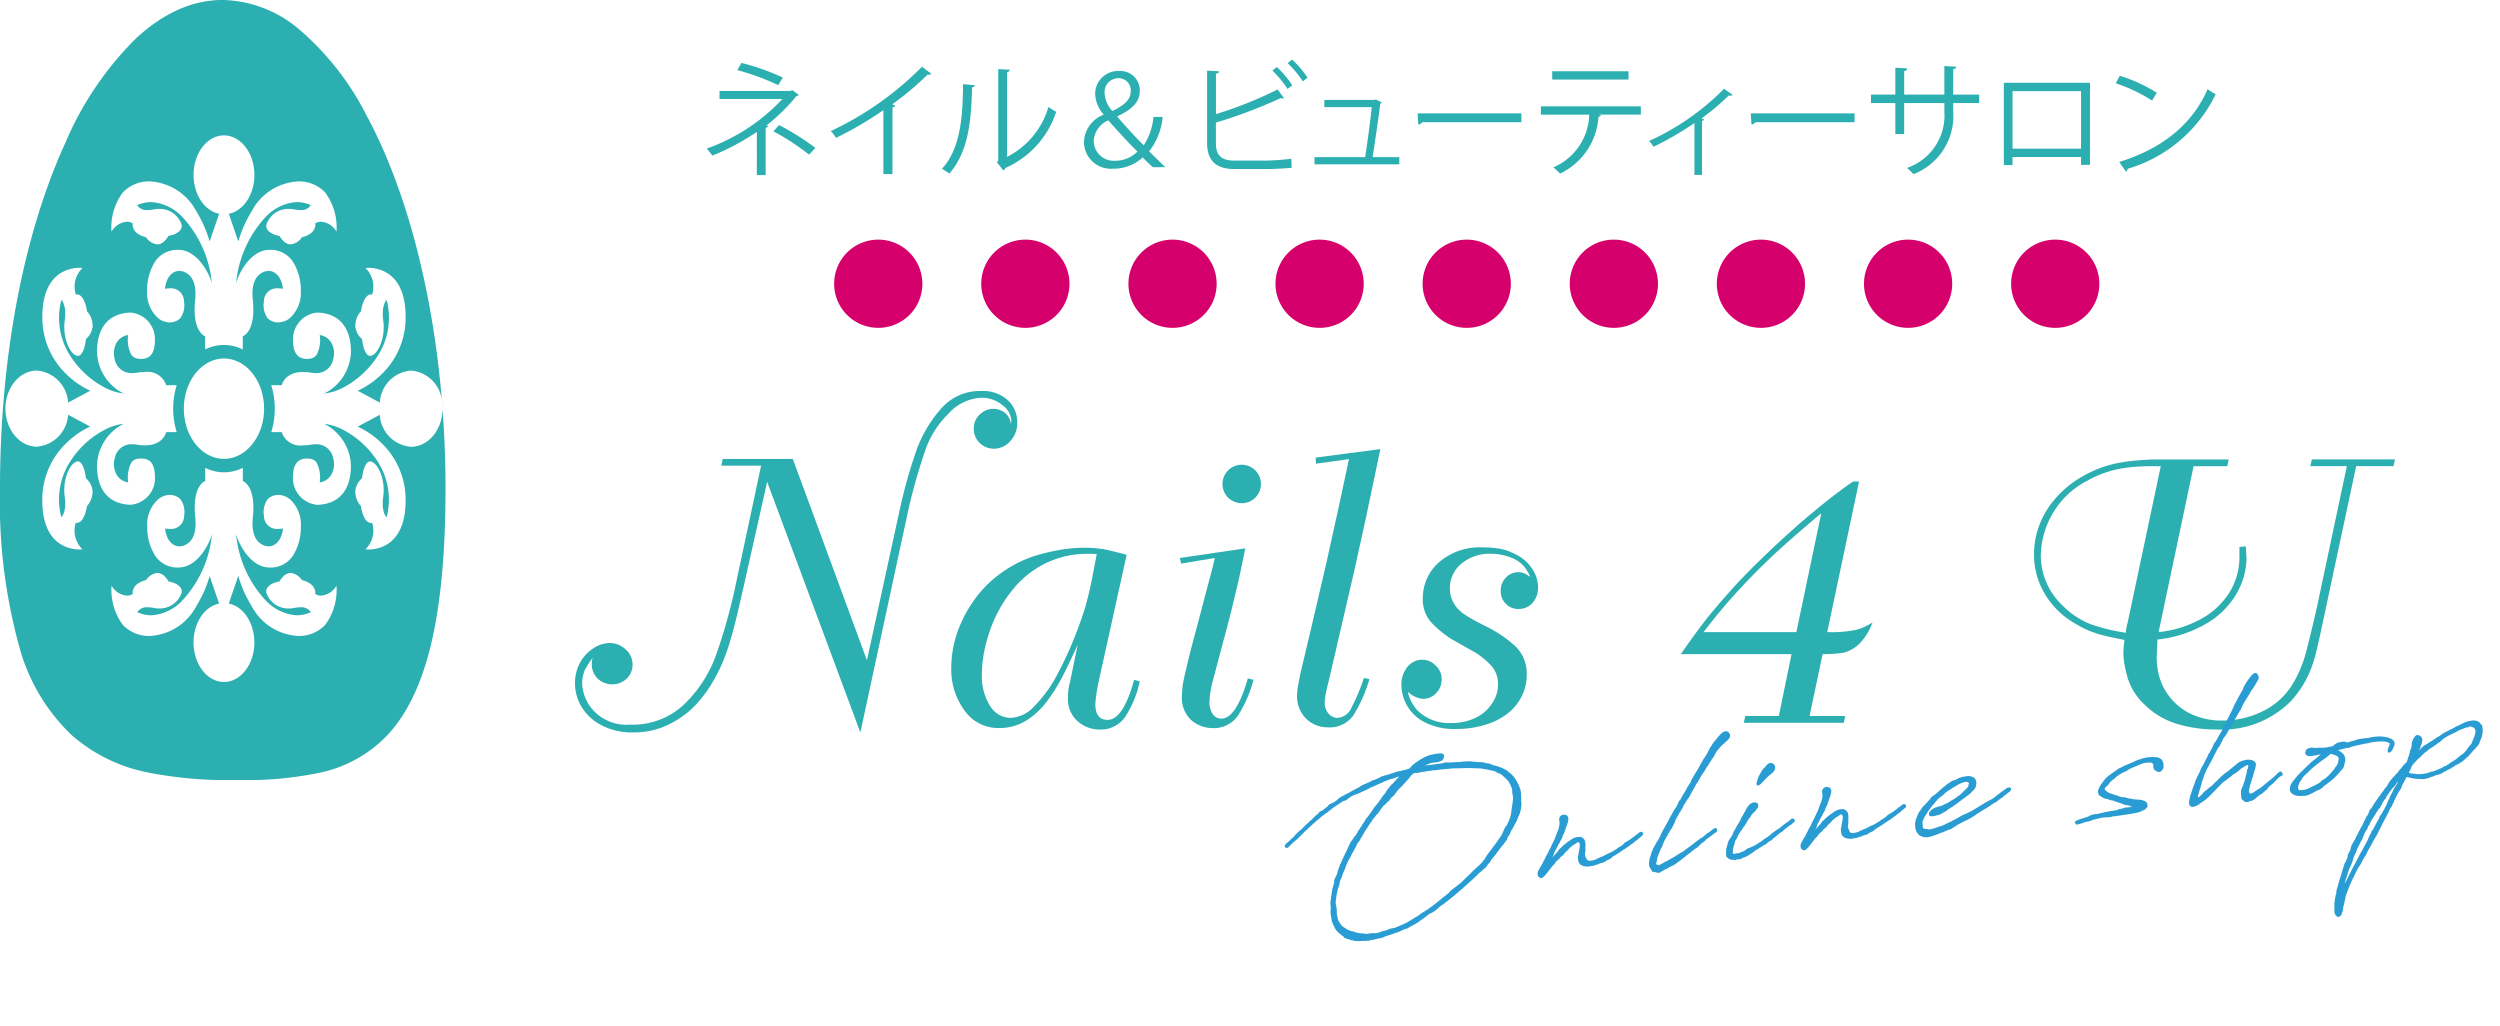 <svg xmlns="http://www.w3.org/2000/svg" xmlns:xlink="http://www.w3.org/1999/xlink" width="250.688" height="102.89" viewBox="0 0 250.688 102.89">
  <defs>
    <clipPath id="clip-path">
      <rect id="長方形_1317" data-name="長方形 1317" width="240.157" height="78.216" transform="translate(0 0)" fill="none"/>
    </clipPath>
  </defs>
  <g id="logo" transform="translate(0 0)">
    <g id="グループ_5405" data-name="グループ 5405" clip-path="url(#clip-path)">
      <path id="中マド_2" data-name="中マド 2" d="M-8512.3-207.175a41.31,41.31,0,0,1-8.908-.764,16.365,16.365,0,0,1-7.571-3.71,19.022,19.022,0,0,1-5.256-8.782A54.617,54.617,0,0,1-8536-236.413c0-13.083,2.323-25.382,6.542-34.633a32.715,32.715,0,0,1,7.1-10.5c2.754-2.554,5.68-3.85,8.7-3.85a12.26,12.26,0,0,1,7.8,3.073,28.028,28.028,0,0,1,6.6,8.478c3.974,7.362,6.665,17.562,7.578,28.723a3.387,3.387,0,0,0-3.109-3.111,3.4,3.4,0,0,0-3.124,3.211l-2.217-1.189a8.408,8.408,0,0,0,2.4-1.661,7.847,7.847,0,0,0,2.405-5.751c0-4.557-2.847-4.911-3.72-4.911a2.541,2.541,0,0,0-.309.016,2.6,2.6,0,0,1,.673,2.656.629.629,0,0,0-.1-.008c-.8,0-1.02,1.67-1.021,1.687a2.145,2.145,0,0,0-.557,1.6,1.929,1.929,0,0,0,.67,1.2c.1,1,.42,1.679.8,1.679a.31.31,0,0,0,.059-.006c.746-.141,1.491-1.814,1.266-3.494-.221-1.645.332-2.093.337-2.1a7.015,7.015,0,0,1-.9,5.6,9.157,9.157,0,0,1-3.608,3.251,5.233,5.233,0,0,1-1.761.524,4.812,4.812,0,0,0,2.685-4.195c0-2.426-1.168-3.819-3.288-3.92l-.1,0a2.671,2.671,0,0,0-2.421,2.665c0,.918.159,1.973,1.4,1.973a2.691,2.691,0,0,0,.273-.015.962.962,0,0,0,.685-.377,3.167,3.167,0,0,0,.32-2,1.591,1.591,0,0,1,1.114.689,2.115,2.115,0,0,1,.248,1.691,1.707,1.707,0,0,1-1.759,1.439,3.115,3.115,0,0,1-.5-.043,4.86,4.86,0,0,0-.778-.068c-1.816,0-2.117,1.269-2.129,1.323h-1.058a7.774,7.774,0,0,1,.357,2.356,7.776,7.776,0,0,1-.357,2.354h1.058a1.949,1.949,0,0,0,2.129,1.325,4.869,4.869,0,0,0,.778-.067,3.118,3.118,0,0,1,.5-.043,1.706,1.706,0,0,1,1.758,1.439,2.107,2.107,0,0,1-.247,1.688,1.6,1.6,0,0,1-1.115.695,3.194,3.194,0,0,0-.321-2,.955.955,0,0,0-.684-.376,2.673,2.673,0,0,0-.276-.015c-1.241,0-1.4,1.054-1.4,1.973a2.67,2.67,0,0,0,2.418,2.665l.107,0c2.12-.1,3.288-1.494,3.288-3.92a4.831,4.831,0,0,0-2.685-4.2s0,0,0,0h.006a5.434,5.434,0,0,1,1.751.526,9.166,9.166,0,0,1,3.608,3.252,7.021,7.021,0,0,1,.9,5.593c-.06-.05-.547-.528-.337-2.1.226-1.678-.52-3.351-1.266-3.494a.311.311,0,0,0-.057-.005c-.381,0-.7.675-.8,1.681a1.947,1.947,0,0,0-.67,1.2,2.145,2.145,0,0,0,.557,1.6c0,.017.211,1.685,1.021,1.685a.629.629,0,0,0,.1-.008,2.609,2.609,0,0,1-.673,2.659,2.505,2.505,0,0,0,.311.016c.872,0,3.718-.354,3.718-4.911a7.847,7.847,0,0,0-2.405-5.751,8.434,8.434,0,0,0-2.4-1.661l2.217-1.187a3.394,3.394,0,0,0,3.124,3.207c1.745,0,3.164-1.712,3.164-3.815v-.017c.2,2.654.3,5.351.3,8.017,0,12.653-1.862,20.521-5.859,24.763a13.085,13.085,0,0,1-6.631,3.71A36.506,36.506,0,0,1-8512.3-207.175Zm-2.679-20.465v0l.95,2.771c-1.485.309-2.563,1.95-2.563,3.905,0,2.182,1.367,3.957,3.048,3.957s3.051-1.775,3.051-3.957c0-1.954-1.078-3.6-2.564-3.905l.951-2.774a12.406,12.406,0,0,0,1.328,3.008,5.6,5.6,0,0,0,4.6,3.008,3.592,3.592,0,0,0,2.778-1.1,5.828,5.828,0,0,0,1.138-3.939,1.957,1.957,0,0,1-1.536,1,1.112,1.112,0,0,1-.589-.159c.11-1.108-1.329-1.394-1.344-1.4a1.542,1.542,0,0,0-1.124-.712c-.69,0-1.108.841-1.112.85-.851.135-1.4.578-1.339,1.078a2.308,2.308,0,0,0,2.3,1.631,2.442,2.442,0,0,0,.5-.05,2.907,2.907,0,0,1,.591-.066,1.152,1.152,0,0,1,1.086.486,3.392,3.392,0,0,1-1.411.314,4.67,4.67,0,0,1-3.062-1.432,11.23,11.23,0,0,1-3.021-6.714c.2.86,1.4,3.357,3.354,3.357a2.688,2.688,0,0,0,2.311-1.135,5.349,5.349,0,0,0,.826-2.978,3.4,3.4,0,0,0-.9-2.536,1.844,1.844,0,0,0-1.231-.624,1.522,1.522,0,0,0-1.184.4,2.222,2.222,0,0,0-.382,1.7,1.3,1.3,0,0,0,1.431,1.3,2.288,2.288,0,0,0,.469-.047c-.093,1.057-.682,1.795-1.431,1.795a1.3,1.3,0,0,1-.469-.092c-.619-.237-1.314-.92-1.116-2.821.331-3.189-.994-3.633-1.007-3.638v-1.322a4.215,4.215,0,0,1-1.886.448,4.223,4.223,0,0,1-1.883-.448v1.322c-.015,0-1.337.435-1,3.638.2,1.9-.5,2.584-1.116,2.821a1.3,1.3,0,0,1-.469.092c-.762,0-1.339-.721-1.436-1.795a2.284,2.284,0,0,0,.469.047,1.3,1.3,0,0,0,1.434-1.3,2.225,2.225,0,0,0-.383-1.7,1.522,1.522,0,0,0-1.184-.4,1.848,1.848,0,0,0-1.23.624,3.4,3.4,0,0,0-.9,2.536,5.361,5.361,0,0,0,.827,2.978,2.685,2.685,0,0,0,2.309,1.135c1.946,0,3.157-2.5,3.355-3.357l0,.006a11.315,11.315,0,0,1-3.019,6.708,4.667,4.667,0,0,1-3.064,1.432,3.388,3.388,0,0,1-1.41-.314,1.155,1.155,0,0,1,1.086-.486,2.914,2.914,0,0,1,.591.066,2.43,2.43,0,0,0,.493.05,2.318,2.318,0,0,0,2.3-1.631c.058-.5-.5-.943-1.344-1.078,0-.009-.424-.85-1.111-.85a1.547,1.547,0,0,0-1.127.712c-.016,0-1.451.289-1.341,1.4a1.132,1.132,0,0,1-.588.159,1.956,1.956,0,0,1-1.535-1,5.874,5.874,0,0,0,1.137,3.94,3.592,3.592,0,0,0,2.777,1.1,5.6,5.6,0,0,0,4.6-3.008,12.307,12.307,0,0,0,1.326-3Zm-14.192-16.163h0l2.217,1.186a8.4,8.4,0,0,0-2.4,1.661,7.847,7.847,0,0,0-2.405,5.751c0,4.557,2.844,4.911,3.716,4.911a2.5,2.5,0,0,0,.31-.016,2.6,2.6,0,0,1-.671-2.659.63.63,0,0,0,.1.008c.8,0,1.019-1.668,1.021-1.685a2.146,2.146,0,0,0,.558-1.6,1.958,1.958,0,0,0-.669-1.2c-.1-1.006-.424-1.681-.8-1.681a.308.308,0,0,0-.058.005c-.742.143-1.486,1.816-1.264,3.494.222,1.649-.329,2.093-.334,2.1a7.011,7.011,0,0,1,.894-5.593,9.154,9.154,0,0,1,3.605-3.252,5.25,5.25,0,0,1,1.761-.525,4.822,4.822,0,0,0-2.683,4.2c0,2.426,1.169,3.819,3.291,3.92l.107,0a2.669,2.669,0,0,0,2.416-2.665c0-1.383-.419-1.973-1.4-1.973a2.721,2.721,0,0,0-.277.015.959.959,0,0,0-.683.375,3.238,3.238,0,0,0-.324,2.005,1.6,1.6,0,0,1-1.113-.694,2.109,2.109,0,0,1-.247-1.688,1.707,1.707,0,0,1,1.761-1.439,3.137,3.137,0,0,1,.5.043,4.847,4.847,0,0,0,.777.067c1.815,0,2.115-1.271,2.127-1.325h1.061a7.788,7.788,0,0,1-.357-2.354,7.762,7.762,0,0,1,.357-2.356h-1.061a1.947,1.947,0,0,0-2.126-1.323,4.86,4.86,0,0,0-.778.068,3.115,3.115,0,0,1-.5.043,1.707,1.707,0,0,1-1.762-1.439,2.112,2.112,0,0,1,.249-1.691,1.583,1.583,0,0,1,1.111-.689,3.181,3.181,0,0,0,.324,2,.958.958,0,0,0,.683.376,2.725,2.725,0,0,0,.274.015c.983,0,1.4-.59,1.4-1.973a2.67,2.67,0,0,0-2.419-2.665l-.1,0c-2.122.1-3.291,1.494-3.291,3.92a4.815,4.815,0,0,0,2.683,4.195s0,0,0,0h-.006a5.429,5.429,0,0,1-1.751-.525,9.146,9.146,0,0,1-3.605-3.251,7.012,7.012,0,0,1-.894-5.6c.06.05.545.529.334,2.1-.223,1.68.521,3.354,1.264,3.494a.31.31,0,0,0,.059.006c.38,0,.7-.675.8-1.679a1.946,1.946,0,0,0,.669-1.2,2.146,2.146,0,0,0-.558-1.6c0-.017-.211-1.687-1.021-1.687a.624.624,0,0,0-.1.008,2.609,2.609,0,0,1,.671-2.656,2.5,2.5,0,0,0-.309-.016c-.872,0-3.717.354-3.717,4.911a7.847,7.847,0,0,0,2.405,5.751,8.42,8.42,0,0,0,2.4,1.661l-2.218,1.189a3.433,3.433,0,0,0-3.123-3.211c-1.745,0-3.164,1.713-3.164,3.817s1.419,3.815,3.164,3.815a3.431,3.431,0,0,0,3.123-3.206Zm15.628-5.638c-2.217,0-4.021,2.256-4.021,5.03s1.8,5.03,4.021,5.03,4.025-2.256,4.025-5.03S-8511.319-249.442-8513.539-249.442Zm0-1.358a4.216,4.216,0,0,1,1.886.448v-1.322c.015,0,1.339-.436,1.007-3.638-.2-1.9.5-2.584,1.116-2.821a1.3,1.3,0,0,1,.469-.092c.75,0,1.338.737,1.431,1.793a2.276,2.276,0,0,0-.465-.046,1.3,1.3,0,0,0-1.435,1.308,2.218,2.218,0,0,0,.381,1.7,1.522,1.522,0,0,0,1.185.4,1.844,1.844,0,0,0,1.232-.624,3.4,3.4,0,0,0,.9-2.533,5.349,5.349,0,0,0-.826-2.978,2.688,2.688,0,0,0-2.311-1.135c-1.948,0-3.157,2.5-3.354,3.357l0-.006a11.314,11.314,0,0,1,3.022-6.708,4.663,4.663,0,0,1,3.063-1.431,3.391,3.391,0,0,1,1.41.313,1.161,1.161,0,0,1-1.092.487,2.908,2.908,0,0,1-.585-.065,2.43,2.43,0,0,0-.5-.052,2.3,2.3,0,0,0-2.294,1.631c-.061.494.5.946,1.339,1.075,0,.009.425.85,1.113.85a1.543,1.543,0,0,0,1.123-.711c.016,0,1.454-.288,1.344-1.4a1.136,1.136,0,0,1,.589-.159,1.958,1.958,0,0,1,1.536,1,5.87,5.87,0,0,0-1.138-3.937,3.592,3.592,0,0,0-2.778-1.1,5.6,5.6,0,0,0-4.6,3.007,12.271,12.271,0,0,0-1.328,3.007l-.951-2.772c1.486-.309,2.564-1.951,2.564-3.905,0-2.182-1.368-3.957-3.051-3.957s-3.048,1.775-3.048,3.957c0,1.954,1.078,3.6,2.563,3.905l-.951,2.772a12.364,12.364,0,0,0-1.327-3.007,5.6,5.6,0,0,0-4.6-3.007,3.59,3.59,0,0,0-2.777,1.1,5.827,5.827,0,0,0-1.137,3.937,1.958,1.958,0,0,1,1.534-1,1.111,1.111,0,0,1,.589.159c-.11,1.108,1.326,1.394,1.341,1.4a1.546,1.546,0,0,0,1.126.711c.69,0,1.108-.842,1.112-.85.849-.131,1.4-.573,1.344-1.075a2.313,2.313,0,0,0-2.3-1.631,2.414,2.414,0,0,0-.5.052,2.913,2.913,0,0,1-.585.065,1.157,1.157,0,0,1-1.092-.487,3.387,3.387,0,0,1,1.409-.313,4.674,4.674,0,0,1,3.065,1.431,11.229,11.229,0,0,1,3.017,6.714c-.2-.86-1.4-3.357-3.355-3.357a2.685,2.685,0,0,0-2.309,1.135,5.361,5.361,0,0,0-.827,2.978,3.4,3.4,0,0,0,.9,2.533,1.848,1.848,0,0,0,1.231.624,1.522,1.522,0,0,0,1.185-.4,2.221,2.221,0,0,0,.382-1.7,1.3,1.3,0,0,0-1.437-1.308,2.272,2.272,0,0,0-.466.046c.1-1.073.674-1.793,1.435-1.793a1.3,1.3,0,0,1,.47.092c.618.237,1.313.919,1.116,2.821-.331,3.19.992,3.633,1,3.638v1.322A4.221,4.221,0,0,1-8513.539-250.8Zm21.916,6.342-.053-.66a4.586,4.586,0,0,1,.055.66Z" transform="translate(8536 285.392)" fill="#2bafb0" stroke="rgba(0,0,0,0)" stroke-miterlimit="10" stroke-width="1"/>
      <path id="パス_35458" data-name="パス 35458" d="M206.087,32.875a4.423,4.423,0,1,1,4.425-4.422,4.415,4.415,0,0,1-4.425,4.422" fill="#d6006c"/>
      <path id="パス_35459" data-name="パス 35459" d="M191.337,32.875a4.423,4.423,0,1,1,4.421-4.422,4.418,4.418,0,0,1-4.421,4.422" fill="#d6006c"/>
      <path id="パス_35460" data-name="パス 35460" d="M176.583,32.875A4.423,4.423,0,1,1,181,28.453a4.412,4.412,0,0,1-4.421,4.422" fill="#d6006c"/>
      <path id="パス_35461" data-name="パス 35461" d="M161.83,32.875a4.423,4.423,0,1,1,4.423-4.422,4.415,4.415,0,0,1-4.423,4.422" fill="#d6006c"/>
      <path id="パス_35462" data-name="パス 35462" d="M147.075,32.875a4.423,4.423,0,1,1,4.424-4.422,4.414,4.414,0,0,1-4.424,4.422" fill="#d6006c"/>
      <path id="パス_35463" data-name="パス 35463" d="M132.322,32.875a4.423,4.423,0,1,1,4.425-4.422,4.417,4.417,0,0,1-4.425,4.422" fill="#d6006c"/>
      <path id="パス_35464" data-name="パス 35464" d="M117.569,32.875A4.423,4.423,0,1,1,122,28.453a4.416,4.416,0,0,1-4.427,4.422" fill="#d6006c"/>
      <path id="パス_35465" data-name="パス 35465" d="M102.817,32.875a4.423,4.423,0,1,1,4.424-4.422,4.418,4.418,0,0,1-4.424,4.422" fill="#d6006c"/>
      <path id="パス_35466" data-name="パス 35466" d="M88.064,32.875a4.423,4.423,0,1,1,4.426-4.422,4.416,4.416,0,0,1-4.426,4.422" fill="#d6006c"/>
      <g id="name">
        <path id="パス_35467" data-name="パス 35467" d="M101.3,42.184l.072.347.037-.347a2.052,2.052,0,0,0-.9-1.564,3.238,3.238,0,0,0-2.108-.737,4.744,4.744,0,0,0-3.306,1.61,9.4,9.4,0,0,0-2.236,3.447A56.182,56.182,0,0,0,91.092,51.1l-4.82,22.347-9.346-25.13L74.491,59.166l-.621,2.672q-.347,1.446-.739,2.718a18.726,18.726,0,0,1-.85,2.27A17.162,17.162,0,0,1,71.213,68.8a12.95,12.95,0,0,1-1.533,1.967A9.362,9.362,0,0,1,67.151,72.6a7.915,7.915,0,0,1-3.725.842,6.463,6.463,0,0,1-3.1-.715,5.04,5.04,0,0,1-2-1.824,4.6,4.6,0,0,1-.666-2.409,4.119,4.119,0,0,1,.521-2.071,3.942,3.942,0,0,1,1.342-1.429,3,3,0,0,1,1.589-.514,2.321,2.321,0,0,1,1.626.64,2.016,2.016,0,0,1,.693,1.533,1.928,1.928,0,0,1-.6,1.407,2.1,2.1,0,0,1-1.461.565,2.161,2.161,0,0,1-1.406-.547,2,2,0,0,1-.62-1.553,1.809,1.809,0,0,1,.091-.584c-.207.294-.365.526-.475.7q-.219.348-.346.605-.055.147-.147.486a3.082,3.082,0,0,0-.092.8,4.23,4.23,0,0,0,1.179,2.761,4.5,4.5,0,0,0,3.607,1.368,7.487,7.487,0,0,0,5.514-2.1,13,13,0,0,0,3.105-4.814,56.458,56.458,0,0,0,1.862-6.5L76.32,46.694h-4l.146-.675H79.5l7.432,20.193,3.4-15.611a52.342,52.342,0,0,1,1.516-5.312,12.86,12.86,0,0,1,2.439-4.216,5.134,5.134,0,0,1,4.046-1.866,3.767,3.767,0,0,1,2.722.916,2.989,2.989,0,0,1,.95,2.235,2.661,2.661,0,0,1-.7,1.878,2.183,2.183,0,0,1-1.653.76,2.072,2.072,0,0,1-1.406-.566,1.953,1.953,0,0,1-.6-1.461,1.857,1.857,0,0,1,.584-1.388,2.339,2.339,0,0,1,.639-.438,1.918,1.918,0,0,1,1.781.165,1.616,1.616,0,0,1,.648.876" fill="#2bafb0"/>
        <path id="パス_35468" data-name="パス 35468" d="M107.292,68.406l.781-3.781q-.822,1.845-1.588,3.324a16.868,16.868,0,0,1-1.579,2.475,7.354,7.354,0,0,1-2.089,1.881,5.091,5.091,0,0,1-2.647.7,4.141,4.141,0,0,1-3.449-1.753,6.92,6.92,0,0,1-1.332-4.31,10.972,10.972,0,0,1,.941-4.373,12.613,12.613,0,0,1,2.584-3.862,12.45,12.45,0,0,1,4.766-2.94,20.645,20.645,0,0,1,2.566-.621,14.423,14.423,0,0,1,2.456-.219,10.985,10.985,0,0,1,2.072.164q.831.165,2.2.548L110.162,68.37a16.334,16.334,0,0,0-.328,2.21q0,1.606,1.223,1.607,1.57,0,2.666-4.018l.567.165a10.582,10.582,0,0,1-1.48,3.579,2.982,2.982,0,0,1-2.574,1.242,3.321,3.321,0,0,1-2.155-.813,2.932,2.932,0,0,1-.987-2.4,7.217,7.217,0,0,1,.036-.749,5.4,5.4,0,0,1,.162-.785m2.688-12.855-.53-.018h-.62a9.412,9.412,0,0,0-3.945.931,9.606,9.606,0,0,0-3.05,2.319,13.382,13.382,0,0,0-2.008,3.068,15.279,15.279,0,0,0-1.05,3.077,12.483,12.483,0,0,0-.319,2.62,5.646,5.646,0,0,0,.821,3.232,2.429,2.429,0,0,0,2.063,1.205,3.443,3.443,0,0,0,2.356-1.151,13.369,13.369,0,0,0,2.283-3.126,37.084,37.084,0,0,0,2.1-4.662q.621-1.662.877-2.65.144-.549.292-1.18c.1-.42.188-.85.273-1.289Z" fill="#2bafb0"/>
        <path id="パス_35469" data-name="パス 35469" d="M118.315,55.952l6.555-.967q-.347,1.734-.6,2.884-.109.531-.421,1.79-.237,1.041-.558,2.291t-.632,2.383l-1.08,4.072a9.494,9.494,0,0,0-.3,2.009,2.047,2.047,0,0,0,.319,1.169,1.011,1.011,0,0,0,.886.476q1.478,0,2.647-4.036l.567.146a12.836,12.836,0,0,1-1.562,3.588,2.92,2.92,0,0,1-2.565,1.251,3.253,3.253,0,0,1-2.091-.776,3.019,3.019,0,0,1-.959-2.493,7.945,7.945,0,0,1,.164-1.516q.165-.838.767-3.231l.914-3.433.625-2.4.52-1.928.311-1.282-3.392.566Zm4.821-6.062a1.961,1.961,0,0,1-.548-1.352,1.923,1.923,0,0,1,3.277-1.378,1.928,1.928,0,0,1,.01,2.739,1.862,1.862,0,0,1-1.351.557,2.007,2.007,0,0,1-1.388-.566" fill="#2bafb0"/>
        <path id="パス_35470" data-name="パス 35470" d="M131.927,45.889l6.491-.862L137,51.775l-1.158,5.275-.963,4.161-1.615,6.964q-.193.747-.31,1.331a4.944,4.944,0,0,0-.115.875,1.659,1.659,0,0,0,.393,1.194,1.146,1.146,0,0,0,.831.411A1.639,1.639,0,0,0,135.5,71a20.112,20.112,0,0,0,1.269-3.013l.548.109a14.34,14.34,0,0,1-1.6,3.625,2.911,2.911,0,0,1-2.584,1.214,3.054,3.054,0,0,1-2.146-.858,3.129,3.129,0,0,1-.921-2.41,6.229,6.229,0,0,1,.109-.968l.219-1.15,1.206-5.077,1.441-6.191,1.279-5.806.95-4.438-3.306.457Z" fill="#2bafb0"/>
        <path id="パス_35471" data-name="パス 35471" d="M153.444,57.852a.886.886,0,0,1-.055-.127,2.061,2.061,0,0,0-.164-.329,3.6,3.6,0,0,0-.42-.621,3.225,3.225,0,0,0-1.4-.9,5.339,5.339,0,0,0-1.854-.347,4.4,4.4,0,0,0-3.021,1.006,3.14,3.14,0,0,0-1.142,2.449,2.94,2.94,0,0,0,.895,2.157l.383.347.566.366.621.365,1.352.695a12.12,12.12,0,0,1,2.8,1.938,3.809,3.809,0,0,1,1.087,2.888,4.684,4.684,0,0,1-.429,1.928,5.007,5.007,0,0,1-1.288,1.719,6.541,6.541,0,0,1-2.264,1.234,9.612,9.612,0,0,1-3.086.475,6.445,6.445,0,0,1-3.232-.705,4.286,4.286,0,0,1-1.744-1.712,4.172,4.172,0,0,1-.52-1.9,2.815,2.815,0,0,1,.611-1.922,1.91,1.91,0,0,1,1.488-.7,1.837,1.837,0,0,1,1.333.584,1.79,1.79,0,0,1,.6,1.388,1.914,1.914,0,0,1-.557,1.379,1.761,1.761,0,0,1-1.3.575,2.6,2.6,0,0,1-1.534-.712,4.113,4.113,0,0,0,.967,1.873A4.527,4.527,0,0,0,145.5,72.5a5.461,5.461,0,0,0,2.5-.539,4.032,4.032,0,0,0,1.625-1.435,3.621,3.621,0,0,0,.438-.9,3.23,3.23,0,0,0,.146-.987,2.7,2.7,0,0,0-.639-1.855,7.873,7.873,0,0,0-1.717-1.4L147,64.911l-1.534-.877a10.521,10.521,0,0,1-2.036-1.719,3.5,3.5,0,0,1-.757-2.394,4.785,4.785,0,0,1,1.56-3.482,6.242,6.242,0,0,1,4.575-1.545,8.5,8.5,0,0,1,1.67.146,5.131,5.131,0,0,1,1.379.493,4.155,4.155,0,0,1,1.808,1.534,3.4,3.4,0,0,1,.566,1.753,2.338,2.338,0,0,1-.556,1.635,1.857,1.857,0,0,1-1.434.611,1.7,1.7,0,0,1-1.233-.511,1.763,1.763,0,0,1-.52-1.315,1.833,1.833,0,0,1,.52-1.324,1.66,1.66,0,0,1,1.982-.356Z" fill="#2bafb0"/>
        <path id="パス_35472" data-name="パス 35472" d="M185.816,48.283h.6l-3.188,15.1a12.365,12.365,0,0,0,2.819-.208,5.1,5.1,0,0,0,.806-.266,6.533,6.533,0,0,0,.915-.492,5.928,5.928,0,0,1-1.321,2.14,3.539,3.539,0,0,1-1.558.886,12.532,12.532,0,0,1-2.127.147L181.453,71.8h3.578l-.145.676H174.861l.145-.676,3.367,0,1.274-6.207h-11.1q1.387-2.007,2.447-3.369T174,58.71q1.278-1.387,3.067-3.1.678-.657,1.553-1.461.659-.6,1.516-1.369,1.424-1.242,2.995-2.5,1.441-1.15,2.683-1.991m-5.684,15.1,2.5-11.926q-2.21,1.845-4.252,3.689-1.935,1.771-3.842,3.817t-3.714,4.42Z" fill="#2bafb0"/>
        <path id="パス_35473" data-name="パス 35473" d="M216.419,46.074h7.067l-.146.675h-3.379l-3.506,16.636A11.181,11.181,0,0,0,220.7,62.07a7.714,7.714,0,0,0,2.858-2.666,6.649,6.649,0,0,0,1-3.561v-.986l.639-.073.074,1.2a7.288,7.288,0,0,1-.877,3.324,8.255,8.255,0,0,1-2.867,3.049,12.225,12.225,0,0,1-5.186,1.771l-.073,1.681a7.728,7.728,0,0,0,.2,1.844,6.022,6.022,0,0,0,3,3.825,7.243,7.243,0,0,0,3.417.776,9.092,9.092,0,0,0,4.459-1.168,7.272,7.272,0,0,0,2.375-2.209,11.126,11.126,0,0,0,.777-1.406,13.565,13.565,0,0,0,.63-1.661q.42-1.5,1.189-4.856l3.016-14.21h-3.668l.165-.675h8.326l-.145.675h-3.743l-3.141,14.7q-.677,3.232-.977,4.365a12.145,12.145,0,0,1-.859,2.254,10.152,10.152,0,0,1-1.6,2.274,9.726,9.726,0,0,1-7.414,2.812,13.553,13.553,0,0,1-3.936-.548,7.892,7.892,0,0,1-3.187-1.844,6.316,6.316,0,0,1-1.807-2.794,13.733,13.733,0,0,1-.311-1.342,6.817,6.817,0,0,1-.109-1.141,10.651,10.651,0,0,1,.109-1.315q-1.68-.31-2.7-.612a9.747,9.747,0,0,1-2.191-.995,8.351,8.351,0,0,1-3.068-2.949,7.708,7.708,0,0,1-1.114-4.081,8.194,8.194,0,0,1,.493-2.758,8.789,8.789,0,0,1,1.552-2.666,10.359,10.359,0,0,1,2.666-2.246,11.66,11.66,0,0,1,3.671-1.424,19.263,19.263,0,0,1,1.944-.265q1.105-.1,2.128-.1m.258.676H216q-.986,0-1.79.055a14.455,14.455,0,0,0-1.607.2,10.487,10.487,0,0,0-3.287,1.2,8.447,8.447,0,0,0-3.562,3.433,8.611,8.611,0,0,0-1.114,4.036,6.923,6.923,0,0,0,2.154,5.021,8.241,8.241,0,0,0,2.84,1.9,18.686,18.686,0,0,0,3.533.858c.027-.231.049-.41.069-.538a1.826,1.826,0,0,1,.088-.355Z" fill="#2bafb0"/>
      </g>
      <g id="name-2" data-name="name">
        <path id="パス_35474" data-name="パス 35474" d="M80.093,9.512a.284.284,0,0,1-.225.112,18.452,18.452,0,0,1-3.016,2.955l.2.049a.318.318,0,0,1-.275.175v4.749h-.885V13.227A23.967,23.967,0,0,1,71.44,15.6c-.061-.087-.473-.6-.573-.7a19.186,19.186,0,0,0,7.592-4.974H72.151v-.81h7.144l.137-.088Zm-2.058-.973a23.7,23.7,0,0,0-4.1-1.508l.412-.723A23.253,23.253,0,0,1,78.5,7.779Zm.088,4a25.827,25.827,0,0,1,3.64,2.294l-.636.673a24.406,24.406,0,0,0-3.577-2.344Z" fill="#2bafb0"/>
        <path id="パス_35475" data-name="パス 35475" d="M93.382,7.392a.285.285,0,0,1-.237.1.453.453,0,0,1-.125-.013,30.324,30.324,0,0,1-3.553,2.98c.1.038.249.112.3.137a.322.322,0,0,1-.275.162v6.695h-.91V11.045a35.832,35.832,0,0,1-4.75,2.78,4.526,4.526,0,0,0-.523-.686,31.618,31.618,0,0,0,9.137-6.445Z" fill="#2bafb0"/>
        <path id="パス_35476" data-name="パス 35476" d="M97.757,8.551c-.012.113-.125.187-.287.212-.075,3.354-.349,6.408-2.269,8.639a6.98,6.98,0,0,0-.748-.473c1.857-2.02,2.082-5.136,2.12-8.49Zm3.229,7.181a8.208,8.208,0,0,0,4.151-5.012,5.088,5.088,0,0,0,.773.487,9.3,9.3,0,0,1-5.086,5.634.527.527,0,0,1-.212.25l-.648-.823.136-.187V6.931l1.159.062a.281.281,0,0,1-.273.237Z" fill="#2bafb0"/>
        <path id="パス_35477" data-name="パス 35477" d="M115.609,16.766a11.99,11.99,0,0,1-1.023-.984,4.292,4.292,0,0,1-2.991,1.134,2.7,2.7,0,0,1-2.9-2.655,3.049,3.049,0,0,1,1.957-2.755v-.038a3.317,3.317,0,0,1-.835-2.019,2.305,2.305,0,0,1,2.406-2.331,1.945,1.945,0,0,1,2.069,1.969c0,1.01-.549,1.77-2.257,2.581V11.7c1.023,1.184,2.083,2.319,2.656,2.867a6.206,6.206,0,0,0,.972-2.842h.923a6.516,6.516,0,0,1-1.359,3.454c.549.535,1.1,1.084,1.621,1.582Zm-1.546-1.57c-.4-.362-1.683-1.708-2.93-3.129a2.388,2.388,0,0,0-1.458,2.044,2,2,0,0,0,2.144,2.007,3.11,3.11,0,0,0,2.244-.922m-3.3-5.847a2.843,2.843,0,0,0,.785,1.783c1.1-.549,1.833-1.085,1.833-1.97a1.213,1.213,0,0,0-1.234-1.321,1.392,1.392,0,0,0-1.384,1.508" fill="#2bafb0"/>
        <path id="パス_35478" data-name="パス 35478" d="M126.865,16.106a24.981,24.981,0,0,0,2.618-.187c.013.275.026.623.05.9-.822.087-2.069.137-2.58.137h-3.117c-1.882,0-2.792-.823-2.792-2.606V7.08l1.221.075c-.025.125-.112.2-.337.225v4.064a41.007,41.007,0,0,0,6.184-2.469l.636.861a.3.3,0,0,1-.15.037.444.444,0,0,1-.175-.037,48.588,48.588,0,0,1-6.5,2.455v2.082c0,1.26.612,1.733,1.9,1.733Zm1.172-9.387a9.779,9.779,0,0,1,1.546,1.833l-.474.361a10.427,10.427,0,0,0-1.52-1.833Zm1.534-.748a10.225,10.225,0,0,1,1.545,1.82l-.474.362a10.906,10.906,0,0,0-1.52-1.821Z" fill="#2bafb0"/>
        <path id="パス_35479" data-name="パス 35479" d="M140.316,15.757v.723h-8.5v-.723h5.074c.2-1.259.536-3.74.66-5.012H132.8v-.722h5l.15-.051.61.3a.184.184,0,0,1-.149.112c-.162,1.309-.561,4.039-.773,5.373Z" fill="#2bafb0"/>
        <path id="パス_35480" data-name="パス 35480" d="M142.148,11.369h10.409v.885h-9.935a.576.576,0,0,1-.4.237Z" fill="#2bafb0"/>
        <path id="パス_35481" data-name="パス 35481" d="M164.538,11.493h-4.213l.212.063a.267.267,0,0,1-.25.149,6.765,6.765,0,0,1-3.851,5.7,6.553,6.553,0,0,0-.674-.622,5.925,5.925,0,0,0,3.6-5.287h-4.849v-.835h10.022ZM163.3,7.978H155.65V7.143H163.3Z" fill="#2bafb0"/>
        <path id="パス_35482" data-name="パス 35482" d="M173.737,9.511a.257.257,0,0,1-.212.087.8.8,0,0,1-.174-.025,23.143,23.143,0,0,1-2.743,2.307,2.1,2.1,0,0,1,.275.112.355.355,0,0,1-.212.137v5.41h-.761v-5.2a32.534,32.534,0,0,1-4.1,2.381,3.754,3.754,0,0,0-.448-.586A24.9,24.9,0,0,0,172.877,8.9Z" fill="#2bafb0"/>
        <path id="パス_35483" data-name="パス 35483" d="M175.558,11.369h10.409v.885h-9.935a.578.578,0,0,1-.4.237Z" fill="#2bafb0"/>
        <path id="パス_35484" data-name="パス 35484" d="M198.458,10.334h-2.6v.86a6.256,6.256,0,0,1-3.99,6.271,4.381,4.381,0,0,0-.648-.624,5.57,5.57,0,0,0,3.753-5.635v-.872H190.94v3.1h-.884v-3.1h-2.444V9.486h2.444v-2.7l1.2.075a.326.326,0,0,1-.313.262V9.486h4.028V6.619l1.2.075c-.013.112-.112.212-.311.237V9.486h2.6Z" fill="#2bafb0"/>
        <path id="パス_35485" data-name="パス 35485" d="M209.578,8.3V16.53h-.9v-.786h-6.87v.811h-.873V8.3Zm-.9.835h-6.869v5.772h6.869Z" fill="#2bafb0"/>
        <path id="パス_35486" data-name="パス 35486" d="M212.558,7.6A15.534,15.534,0,0,1,216.273,9.3l-.474.785a15.973,15.973,0,0,0-3.641-1.733Zm-.05,8.639c4.425-1.372,7.367-3.852,8.863-7.306a4.907,4.907,0,0,0,.811.512,14.29,14.29,0,0,1-8.826,7.48.41.41,0,0,1-.175.286Z" fill="#2bafb0"/>
      </g>
    </g>
    <path id="パス_35487" data-name="パス 35487" d="M3.354,3.538l.062.154a1.216,1.216,0,0,0,.123.169l.077.123.231.246.231.215.031.015.092.169a.544.544,0,0,0,.092.015l.092.092.108.031.231.092.169.092.138.015.215.092.277.031.138.031h.169l.292.015.231.031c.015,0,.077-.015.108-.015a.919.919,0,0,0,.292,0,1.092,1.092,0,0,1,.215-.031h.154l.415-.062.138-.015h.138L8,5.015l.262-.092c.662-.138,1.154-.246,1.585-.369l.046-.015.292-.108.231-.046.2-.046.154-.077.769-.323.338-.169a.488.488,0,0,1,.092-.077,4.716,4.716,0,0,0,.554-.308l.4-.246.231-.077L13.308,3l.369-.215a.911.911,0,0,1,.092-.062l.138-.108a.494.494,0,0,0,.077-.046,2.491,2.491,0,0,1,.431-.246l.954-.6.185-.123.046-.015.108-.092c.569-.385,1.123-.769,1.646-1.169l.077-.046.508-.385h.046l.092-.108L18.292-.4,18.6-.585l.185-.154.154-.092.138-.108.092-.092a1.921,1.921,0,0,0,.123-.185l.215-.154.138-.2c.015-.015.015-.015.015-.031.262-.246.508-.492.738-.754l.123-.123.308-.338.185-.169a.488.488,0,0,0,.077-.092l.185-.185L21.4-3.4l.031-.031.123-.277.169-.169.123-.2c0-.015.015-.031.015-.062l.123-.185a3.254,3.254,0,0,0,.385-.554l.2-.262c.046-.108.138-.246.185-.354l.169-.292.108-.2v-.031l.077-.185.062-.2.062-.292.031-.138.015-.277-.015-.108v-.015l.046-.169v-.323c0-.062.015-.108.015-.169l.015-.046-.031-.369-.031-.154-.046-.092v-.108l-.046-.092-.015-.092-.062-.123a2.977,2.977,0,0,0-.631-1.062l-.2-.185c-.046-.108-.138-.138-.169-.169a4.507,4.507,0,0,0-1.246-.631l-.2-.108-.108-.077a.476.476,0,0,1-.123-.031l-.246-.046-.2-.108a.772.772,0,0,1-.185-.031l-.231-.062c-.015,0-.077.015-.108.015-.185-.046-.354-.077-.523-.108l-.431-.092-.769-.031h-.092c-.031,0-.046.015-.077.015a8.6,8.6,0,0,0-.877-.046l-.154-.031c-.015,0-.062.015-.077.015l-.231-.046h-.123l-.185.031-.077.015-1.508.046-.062-.015-.246.031H14l.277-.092.077-.031.108-.015.154-.062h.015l.169-.015h.062l.246-.015.138.015.169-.015.292-.077a.539.539,0,0,0,.354-.523c-.031-.138-.108-.215-.4-.246h-.446l-.354.046-.2.015-.231.062-.108.015-.292.108a2.987,2.987,0,0,0-.369.169,1.16,1.16,0,0,0-.2.092c-.308.169-.385.2-.385.2l-.262.185-.077.062-.2.169-.108.077-.046.015-.169.031-.785.108-.138.015a.048.048,0,0,1-.031.015l-.062-.015-.092.015-.215.062-.154.031-.6.123h-.062l-.554.108L9.462-11l-.262.092-.385.123-.185.015-.123.077-.569.185-.185.046-.092.046H7.631l-.077.031-.2.108-.092.046c-.431.169-.815.323-1.185.492L6-9.723l-.092.031-.092.046-.154.062-.231.092-.2.092-.169.108-.046.015-.108.108-.123.062L4.6-9l-.108.031-.123.031-.062.046-.215.062-.185.185L3.831-8.6l-.338.215-.154.092-.262.077-.231.231-.092.031-.2.169a.592.592,0,0,0-.169.123l-.169.138L2-7.369l-.092.077-.262.185-.523.415-.138.108-.108.062-.2.138L.6-6.308l-.215.169-.123.123-.123.108-.046.031-.108.062L-.046-5.8l-.092.092-.077.062L-.569-5.4l-.169.138-.031.123.015.123.062.046.138.031.077-.015.185-.138.062-.062c.185-.154.446-.323.646-.477.092-.031.092-.062.154-.092l.6-.492L1.2-6.231l.138-.123.123-.092.077-.046.246-.2.569-.415.031-.015.246-.185.785-.523.231-.138L3.8-8.031l.154-.108A.942.942,0,0,0,4.046-8.2a.26.26,0,0,0,.092-.046l.015-.015.262-.169c.354-.2.708-.385,1.092-.569L5.8-9.062l.523-.308.215-.092.138-.031.646-.185.2-.077.538-.169L8.215-10l.154-.062.169-.062.169-.031.123-.046.4-.138.308-.092.308-.108.492-.138.262-.046h.108l.046-.031.062.015.138-.031.062-.046.369-.062-.246.2-.385.338-.123.123-.138.077-.385.385L9.969-9.6l-.185.246L9.431-9l-.123.169-.154.154L9.108-8.6,8.8-8.292l-.215.2-.292.354-.215.231-.169.2-.369.385-.138.2-.046.062-.185.185a.116.116,0,0,1-.015.062l-.4.477-.108.108c0,.015-.015.046-.015.062-.092.123-.154.215-.246.323L6.2-5.292a.26.26,0,0,0-.046.092l-.062.077L5.969-5l-.138.154-.046.077-.262.415L5.446-4.2l-.277.446-.277.446-.277.492-.108.138c0,.015-.015.062-.015.092l-.246.477a.666.666,0,0,0-.015.077l-.077.2-.215.354-.092.138-.062.2-.015.092-.015.108-.092.215-.154.385-.031.108V-.2a.155.155,0,0,1-.015.046L3.4.062l-.046.2L3.2.877l-.031.277V1.4a.577.577,0,0,0-.015.169l-.062.369v.292l.031.492a1.353,1.353,0,0,0,.077.369l.046.138ZM17.769-.723l-.338.277-.785.615a3.3,3.3,0,0,1-.4.292l-.154.092-.2.123-.015.031-.092.031-.538.338-.108.123-.169.123-.492.308c-.646.431-1.077.708-1.662,1.031l-.185.092-.354.169-.215.108c-.062.031-.123.092-.185.123l-.338.169-.062.015-.154.077a1.983,1.983,0,0,1-.185.092c-.185.077-.338.169-.569.262-.123.062-.569.185-1,.323-.108.015-.2.062-.292.077L9,4.185,8.831,4.2l-.185.062-.215.062-.308.031-.138.031-.246.077-.369.031-.246-.031-.2-.015-.246.015H6.354l-.031-.015-.185-.062c-.031,0-.092-.015-.123-.015l-.246-.046-.262-.077-.277-.138-.108-.031-.169-.062-.092-.031c-.046-.015-.092-.062-.138-.077-.062-.046-.138-.077-.185-.108l-.108-.108-.169-.123-.154-.154c-.031-.015-.031-.046-.062-.077L3.969,3.2l-.123-.231a1.1,1.1,0,0,1-.108-.4V2.446l-.015-.062-.015-.277.015-.169.015-.046V1.6a2.272,2.272,0,0,0-.015-.323.913.913,0,0,1,0-.354L3.831.477,3.892.215,3.954.062l.123-.4.169-.323a.762.762,0,0,1,.062-.2,1.151,1.151,0,0,1,.185-.431.949.949,0,0,0,.154-.292l.062-.154.185-.338.154-.277A.155.155,0,0,0,5.062-2.4l.123-.246.123-.2v-.031l.369-.508.077-.138.138-.215.092-.123a1.561,1.561,0,0,0,.138-.2l.169-.231a1.985,1.985,0,0,1,.138-.246c.062-.092.154-.2.215-.277l.108-.077.077-.138.4-.538.231-.323.169-.185.185-.231a.752.752,0,0,0,.077-.108l.262-.292.169-.215.108-.108L8.6-7.169l.046-.092.062-.046L8.846-7.4l.185-.215L9.185-7.8l.323-.338.138-.077.262-.231.169-.092.308-.338.231-.138.492-.538.477-.369.138-.138.154-.123.462-.431c.062-.062.169-.169.231-.246l.262-.185.231-.015.138.031.123-.031.415-.031H14l.062-.015.8-.031.077.015.554-.015h.338c.308.015.662.015,1.046.015l.246.031.169.015.262.015.092.015.2.015h.108c.092,0,.2.031.308.031l.523.062.4.062.231.031h.062a.285.285,0,0,1,.108.031l.262.062a.477.477,0,0,0,.108.031h-.015c.369.108.862.262,1,.323l.231.169.077.046.231.108.092.092.046.031.123.138.154.169c.077.108.185.215.262.323a3.777,3.777,0,0,1,.215.446v.092l.062.138.031.077.015.154v.123l-.015.262.031.338-.015.154v.077l-.046.185-.046.262-.062.185c0,.015-.031.092-.031.123L22.123-6c0,.031-.031.092-.031.123-.015.062-.062.138-.077.2l-.108.215a2.138,2.138,0,0,1-.262.446.116.116,0,0,1-.015.062l-.031.031-.262.292-.215.4c-.062.077-.138.231-.215.338l-.108.108-.415.492-.462.492-.154.185-.308.308-.323.385-.092.138-.338.354-.138.108-.154.123Zm7.489-.8-.231.354L25-1.108l-.138.185-.092.169-.323.431-.108.169a.74.74,0,0,0-.2.569.415.415,0,0,0,.292.323l.138-.015.292-.2.092-.092.462-.477.277-.292.185-.138.2-.231.046-.046L26.2-.815l.123-.077.031-.015.215-.2.046-.046.123-.077.138-.092c.062-.046.185-.185.246-.246l.185-.123.154-.138.154-.154.077-.031.215-.154.138-.062.154-.077.108-.062a.107.107,0,0,0,.062-.046.654.654,0,0,1,.169-.031c.092.031.123.154.108.308,0,.031-.015.092-.015.123l-.154.538-.092.323-.062.185v.185a1.5,1.5,0,0,0,.015.277.669.669,0,0,0,.323.431l.062.031h.015A1.141,1.141,0,0,0,29.2.077l.154.015.092-.031.185.015L29.8.062l.154-.046.138-.031a.442.442,0,0,0,.185-.031l.046-.015.062-.015.062-.031.108-.015.185-.031L30.9-.185l.138-.062a1.272,1.272,0,0,1,.2-.108l.215-.062.215-.123a2.251,2.251,0,0,1,.2-.138H31.9l.677-.338.246-.138c.215-.108.385-.185.508-.262l.185-.092.231-.154.154-.062.231-.169a3.12,3.12,0,0,0,.492-.308l.277-.185.154-.108.031-.169-.046-.077-.092-.077h-.169l-.2.138-.077.031-.2.123-.092.062-.523.308-.431.2-.138.077L33-1.769l-.108.077-.338.169-.077.015-.2.138-.523.246-.262.092h-.046l-.462.185-.231.092-.123.015c-.046.015-.138.062-.2.077l-.108.015-.277.123a2.491,2.491,0,0,1-.646.046l-.138-.062c-.015,0,0,0-.015-.015l-.062-.108-.015-.077A.79.79,0,0,1,29.1-.892l-.015-.077-.031-.123c0-.046.015-.077.015-.123l.092-.385v-.154l.015-.108.031-.185.015-.154v-.138L29.182-2.6l-.138-.2-.215-.154-.338-.015h-.062a1.59,1.59,0,0,0-.492.138c-.046.015-.092.062-.138.077l-.246.138-.062.015-.4.262-.046.031-.231.169-.062.062-.246.169-.031.062-.046.062-.4.369-.2.185-.031.015L25.92-1.4a2.627,2.627,0,0,0,.108-.277l.246-.354c.077-.123.2-.323.292-.446l.092-.092.031-.108.215-.277.077-.154.077-.169.154-.231.292-.631a3.176,3.176,0,0,0,.246-.569c.108-.385-.046-.631-.446-.631a.487.487,0,0,0-.415.277.854.854,0,0,0-.031.292,1.233,1.233,0,0,1-.015.323,4.644,4.644,0,0,1-.138.462l-.292.554L26.2-3l-.046.062-.077.123-.354.585-.169.246-.108.185-.108.185a.054.054,0,0,1-.015.031ZM38.178-.092,37.9.046l-.123.046L37.5.215l-.077.046-.154.046-.046.031-.292.108-.169.077-.185.062-.062.046-.2.062h-.046L36.132.615h-.015L36.055.554V.538L36.1.369l.062-.123.046-.2a.219.219,0,0,1,.031-.092L36.3-.2l.385-.723L36.763-1l.138-.262.062-.123c0-.015,0-.015.015-.031l.154-.277.231-.323a1.085,1.085,0,0,1,.108-.138l.138-.231.092-.077.123-.215.185-.185.123-.215.154-.215.123-.231a.319.319,0,0,1,.031-.092l.123-.185.277-.385.031-.046.046-.077.077-.077.154-.215c0-.015.031-.031.046-.046l.138-.185c0-.031.015-.062.015-.092l.415-.523.169-.2.169-.169.092-.169.108-.154c.2-.308.446-.615.646-.923l.108-.108.308-.431.246-.338.2-.2.323-.462.108-.092.2-.277.138-.138.154-.231.154-.154L43.24-10l.277-.277.2-.185.154-.138.138-.092.123-.092.323-.231.185-.169a.447.447,0,0,0,.031-.615.394.394,0,0,0-.308-.154.581.581,0,0,0-.354.123l-.077.046-.108.077-.123.123-.092.062-.169.185-.169.169-.215.2-.123.138-.062.092-.077.108-.092.092-.138.185-.046.092-.092.123-.169.277-.077.077a2.251,2.251,0,0,0-.138.2l-.108.092c-.062.092-.154.215-.215.323l-.062.062-.523.754-.062.062-.108.138-.2.262a.155.155,0,0,0-.015.046l-.031.031-.262.354-.062.123v.046l-.015.015-.108.123s-.062.077-.108.138l-.092.123-.108.123-.108.185a1.685,1.685,0,0,0-.185.246l-.108.154-.108.123-.2.277-.108.169-.092.077-.138.169c0,.015-.015.062-.015.092l-.092.108a.116.116,0,0,1-.015.062l-.031.031-.092.123-.062.092c-.015.031-.062.046-.077.077l-.062.062-.277.385v.031l-.062.062-.154.215-.138.215c-.015.046-.046.062-.062.108l-.615.862-.015.031-.277.385-.077.169-.092.154-.062.092-.2.292h-.062l-.092.2-.046.046-.169.231c-.015.046-.062.077-.077.123l-.108.154-.108.215c-.015.046-.046.046-.062.092l-.077.231L35.5-.154,35.44,0l-.015.092V.123a1.157,1.157,0,0,0-.077.554,1.114,1.114,0,0,0,.154.385l.108.231c.015,0,.108.015.138.015l.323.108.046.031.092.015.185-.046.046-.046h.031l.062-.031.415-.185.123-.015.231-.123L37.348,1l.215-.077.231-.077.123-.062L38.1.677l.354-.2c.092-.046.185-.123.277-.169l.015-.015L38.886.2,39.1.077A.586.586,0,0,1,39.194,0l.185-.108c.046-.015.092-.062.138-.077l.046-.031.262-.169L39.9-.431l.108-.077.338-.169.2-.154a.439.439,0,0,1,.123-.108,1.207,1.207,0,0,1,.277-.169l.015-.015.2-.123.108-.108.292-.169a7.022,7.022,0,0,0,.631-.385l.031-.031.108-.015.154-.138.015-.154-.031-.092L42.363-2.4l-.123-.015-.092.062a.133.133,0,0,0-.092.046l-.292.185-.138.077-.185.077-.108.077-.062.062-.215.123-.092.062-.062.062h-.031l-.108.031-.369.215-.046.046-.062.015-.231.154-.138.092L39.7-.908l-.662.385-.108.077c-.108.046-.2.092-.385.169Zm9.366-.4.062-.046L47.775-.6l.062-.031.092-.092c.262-.154.538-.354.815-.538l.077-.031.108-.031.2-.169.138-.092.477-.292L49.991-2l.092-.077.092-.031.169-.185-.015-.138-.123-.108-.169-.015-.092.077c-.138.077-.231.154-.338.215l-.092.046-.062.031-.108.062-.169.092-.062.062-.108.046-.077.077H48.9l-.108.077-.031.015-.138.077-.369.185-.077.062-.246.123-.062.062-.138.092-.108.062-.2.123-.092.062-.092.015-.123.077-.2.123-.246.138-.123.062-.508.246-.123.031-.246.092L45.3-.031l-.062.046-.246.138a.221.221,0,0,0-.046.031l-.138.031-.138.046c-.123.015-.215.062-.323.077h-.077L44.175.323l-.092.015-.062.015L43.914.338h-.108V.292l.031-.185V.046l.077-.308.138-.308.031-.077.092-.262a.276.276,0,0,1,.077-.108l.077-.077.169-.292.077-.123.108-.154.215-.246.231-.262a.506.506,0,0,0,.046-.092l.154-.092a.271.271,0,0,1,.015-.092l.108-.108.108-.154.154-.215.292-.292.046-.108.231-.2.215-.169.185-.2.138-.154.031-.215v-.108a.562.562,0,0,0-.354-.2.878.878,0,0,0-.554.215l-.169.154-.154.215-.2.308-.077.062-.062.123-.077.108-.2.246-.077.185-.246.338L44.5-2.4l-.046.077-.138.2a2.251,2.251,0,0,0-.138.2l-.046.046-.062.108-.046.108c-.031.062-.092.123-.123.185l-.077.123-.138.123a.155.155,0,0,0-.015.046l-.108.123-.123.215c0,.031-.031.077-.031.092l-.123.308-.108.308v.092A1.162,1.162,0,0,0,43.129.4l-.015.123.077.092a.7.7,0,0,0,.385.292l.415.077.185-.046.215.015.215-.031.215-.108.246-.046.108-.031.108-.046L45.5.569a.26.26,0,0,0,.092-.046l.123-.046L45.96.323l.062-.046.292-.138.077-.031.154-.092c.062-.015.138-.062.2-.077l.046-.031L46.9-.169,47.022-.2l.215-.092.185-.138ZM48.9-8.062a.484.484,0,0,0-.431-.262l-.123.031L48.16-8.2l-.231.231-.092.077-.108.077-.138.154-.062.077-.123.169-.215.323-.062.108-.215.508-.015.062.031.2a.587.587,0,0,0,.292-.046l.108-.077.246-.2.277-.246c.062-.062.185-.138.262-.2l.062-.046.185-.138a1.138,1.138,0,0,0,.554-.523.821.821,0,0,0,0-.338Zm2.858,6.538-.231.354-.031.062-.138.185-.092.169-.323.431-.108.169a.74.74,0,0,0-.2.569.415.415,0,0,0,.292.323l.138-.015.292-.2.092-.092.462-.477.277-.292.185-.138.2-.231.046-.046L52.7-.815l.123-.077.031-.015.215-.2.046-.046.123-.077.138-.092c.062-.046.185-.185.246-.246l.185-.123.154-.138.154-.154.077-.031.215-.154.138-.062.154-.077.108-.062a.107.107,0,0,0,.062-.046.654.654,0,0,1,.169-.031c.092.031.123.154.108.308,0,.031-.015.092-.015.123l-.154.538-.092.323-.062.185v.185a1.5,1.5,0,0,0,.015.277.669.669,0,0,0,.323.431l.062.031h.015A1.141,1.141,0,0,0,55.7.077l.154.015.092-.031.185.015L56.3.062l.154-.046.138-.031a.442.442,0,0,0,.185-.031l.046-.015.062-.015.062-.031.108-.015.185-.031L57.4-.185l.138-.062a1.271,1.271,0,0,1,.2-.108l.215-.062.215-.123a2.251,2.251,0,0,1,.2-.138H58.4l.677-.338.246-.138c.215-.108.385-.185.508-.262l.185-.092.231-.154.154-.062.231-.169a3.12,3.12,0,0,0,.492-.308l.277-.185.154-.108.031-.169-.046-.077-.092-.077H61.28l-.2.138L61-2.646l-.2.123-.092.062-.523.308-.431.2-.138.077-.123.108-.108.077-.338.169-.077.015-.2.138-.523.246-.262.092h-.046l-.462.185-.231.092-.123.015c-.046.015-.138.062-.2.077l-.108.015-.277.123a2.491,2.491,0,0,1-.646.046l-.138-.062c-.015,0,0,0-.015-.015L55.68-.662l-.015-.077A.789.789,0,0,1,55.6-.892l-.015-.077-.031-.123c0-.046.015-.077.015-.123l.092-.385v-.154l.015-.108.031-.185.015-.154v-.138L55.68-2.6l-.138-.2-.215-.154-.338-.015h-.062a1.59,1.59,0,0,0-.492.138c-.046.015-.092.062-.138.077l-.246.138-.062.015-.4.262-.046.031-.231.169-.062.062L53-1.908l-.031.062-.046.062-.4.369-.2.185-.031.015.123-.185a2.627,2.627,0,0,0,.108-.277l.246-.354c.077-.123.2-.323.292-.446l.092-.092.031-.108.215-.277.077-.154.077-.169.154-.231L54-4.138a3.176,3.176,0,0,0,.246-.569c.108-.385-.046-.631-.446-.631a.487.487,0,0,0-.415.277.854.854,0,0,0-.031.292,1.233,1.233,0,0,1-.015.323,4.644,4.644,0,0,1-.138.462l-.292.554L52.7-3l-.046.062-.077.123-.354.585-.169.246-.108.185-.108.185a.054.054,0,0,1-.015.031Zm11.582.138.169-.169.108-.154c.031-.031.062-.108.092-.138l.108-.108.154-.169.2-.215.169-.154.108-.108.231-.215a.488.488,0,0,0,.077-.092c.031-.031.062-.031.092-.062l.246-.185.046-.015.246-.138.2-.169.277-.169.062-.031.338-.154.031-.031.185-.092L66.585-4a3.989,3.989,0,0,1,.923-.354l.092-.015.108-.015h.169c.015,0,.031.015.062.031l.123.077c0,.015.015.015.031.031l-.077.215-.031.077a.092.092,0,0,1-.015.062.669.669,0,0,1-.092.108l-.631.492-.154.123-.108.062c-.154.077-.369.215-.523.292l-.323.138-.338.185-.338.108-.154.062-.154.046-.169.046c-.154.015-.354.062-.508.077-.015,0-.046.031-.062.031a1.235,1.235,0,0,0-.631.446l-.015.123.015.154.2.092h.138l.262-.015.462-.077.277-.108.415-.185.2-.138.446-.215.077-.046a11.282,11.282,0,0,0,1.062-.631l.092-.015.092-.077.477-.292.185-.123.154-.138.185-.138.2-.231.062-.2.046-.154.015-.169-.015-.062-.031-.169a.484.484,0,0,0-.2-.262l-.169-.092a.944.944,0,0,0-.169-.077c-.062,0-.154-.015-.215-.015H67.8c-.046,0-.092.015-.138.015h-.154l-.338.077c-.108.031-.215.092-.462.169l-.2.031-.077.015-.138.077-.4.2-.185.138c-.369.215-.708.477-1.031.708l-.062.046-.031.015-.231.123-.123.077-.123.108c-.015.031-.062.062-.077.092L64-3.015l-.215.2-.138.123-.185.169-.215.154-.277.323-.2.231-.169.277c-.031.092-.077.138-.108.231l-.108.2-.108.385v.138l-.015.123.015.231.046.215.077.2.215.308L63,.677l.385.062.292-.031.292-.062.092-.015.262-.077a1.745,1.745,0,0,0,.308-.077l.092-.031L64.985.4l.262-.092.246-.077L65.8.169l.492-.246c.077-.031.154-.092.231-.123.2-.077.415-.154.6-.231l.138-.062L67.4-.523l.385-.154.708-.338.046-.046c.123-.046.246-.123.369-.185l.185-.092.585-.262a1.352,1.352,0,0,1,.2-.108l.154-.077a.911.911,0,0,1,.092-.062l.4-.2h.031l.092-.031.077-.062.108-.062.123-.077.323-.185.031-.015.2-.138.323-.2.092-.062.123-.062c.108-.062.215-.231.169-.323-.046-.108-.169-.108-.262-.108a.4.4,0,0,0-.215.077.875.875,0,0,0-.185.108l-.308.169-.708.431-.092.077-.462.215-.231.077-.154.077-.062.015-.215.108-.615.292c-.215.092-.446.215-.723.338l-.046.015-.523.185-.169.031-.169.077-.908.385-.092.015L65.938-.6l-.554.185-.262.108-1.077.246-.231.031h-.2L63.4-.092c-.231-.046-.308-.062-.338-.108a.372.372,0,0,1-.031-.246c0-.092.015-.308.015-.415l.154-.308c0-.015,0-.015.015-.015ZM87.671-4.123l-.031-.154-.046-.169-.031-.062-.108-.123-.2-.138-.2-.062-.092-.015-.308-.062h-.585l-.415.046a1.789,1.789,0,0,0-.277.062l-.154.031a.243.243,0,0,1-.062.015l-.077.015-.108.031-.338.123-.262.077-.415.123-.123.031-.138.062-.338.123-.092.015-.262.138-.062.046-.108.046-.015.015-.231.123-.077.046-.246.138-.215.123-.185.138-.046.046-.138.077a.386.386,0,0,1-.062.108l-.062.046-.123.138-.185.2-.185.231c0,.015-.031.062-.031.077l-.031.046a.91.91,0,0,0-.138.277l-.015.123v.092l.046.185.2.2.154.108L81.24-1.4l.062.046.108.092c.015,0,.062.015.092.015l.138.046c.015,0,.062.015.092.015l.031.015a.617.617,0,0,0,.262.138,2.366,2.366,0,0,1,.369.123c.062.015.046.046.092.062l.154.062.231.108.138.062c.015,0,.031.031.062.031l.4.2.077.015c.031,0,.092.031.138.031l.138.046.169.077.123.046h-.154l-.092.031h-.538L83.1-.077l-.4.031a1.22,1.22,0,0,0-.138.062c-.046,0-.046.015-.092.015h-.108L82.317.015l-.123.031h-.215l-.323.031-.231.015-.262.031L80.84.154l-.123.031L80.548.2,80.317.185l-.123.031h-.2l-.431.169-.185.031-.215.046-.2.031-.385.092-.154.062-.138.046L78.225.8l.031.108.138.154.108-.015.062-.031h.062L78.84.985l.077-.015L79.3.877l.169-.015.185-.015.2-.046c.092-.015.185-.062.277-.077h.123l.215-.046h.077l.277-.046h-.015l.154-.015h.246l.4.031h.262L82.055.6l.231.015.2-.015h.185l.615-.031h.2l.692-.046.4-.031.154-.046.031.015L84.978.4l.092-.062h.077l.246-.108.138-.123.108-.123.015-.108-.015-.2-.154-.231-.338-.169L84.809-.8c-.062,0-.169-.031-.231-.031-.123-.015-.246-.062-.354-.077l-.077-.046c-.046,0-.092-.015-.138-.015l-.292-.092-.062-.046h-.031l-.138-.062L83.317-1.2c-.046,0-.123-.031-.169-.031l-.338-.138-.138-.092a.449.449,0,0,1-.138-.031l-.108-.062-.154-.077c-.062-.015-.138-.062-.2-.077L81.917-1.8l-.077-.046-.215-.215-.046-.062-.031-.062a.413.413,0,0,1,.092-.185l.169-.108.062-.062.138-.092.123-.169.046-.046.092-.062.062-.046.092-.077.215-.108L82.7-3.2l.215-.154.354-.185.077-.031.292-.123.185-.046.123-.046.215-.123L84.394-4l.785-.231.231-.077c.323-.077.385-.092.462-.077h.354c.062,0,.108.015.169.015l.092.031.077.062.046.031.031.077.015.138-.031.092v.123l.031.077.031.108.2.2.169.077c.2.092.385-.077.462-.185a.437.437,0,0,0,.138-.354.167.167,0,0,1,.015-.077Zm8.474,2.938.185-.446c.046-.123.108-.231.185-.415a.75.75,0,0,0,.062-.169c.046-.138.138-.292.2-.477.123-.354.215-.615-.215-.831a1.34,1.34,0,0,0-.877-.062h-.062l-.385.108L95.1-3.4l-.4.262-.277.185-.123.077c-.092.046-.169.123-.308.215H93.96l-.292.169-.385.262-.462.385.015-.015c-.077.046-.154.123-.231.169l-.031.015-.138.138-.062.046-.108.077-.446.277-.138.108-.046.015-.246.169L91.3-.769l-.077.092-.154.108-.108.092-.154.092H90.76c0-.077.031-.123.031-.185l.2-.508c.031-.092.015-.015.046-.108l.215-.492.046-.185.185-.369a2.256,2.256,0,0,0,.092-.215l.046-.108c.185-.308.308-.538.446-.723l.062-.077.046-.092c.138-.2.292-.415.431-.631.215-.323.462-.723.692-1.046l.154-.138.138-.231.231-.338a.116.116,0,0,1,.015-.062l.123-.169.231-.231.138-.185.246-.354c.046-.046.092-.154.138-.215l.077-.108.108-.092.062-.108.123-.2.138-.169.6-.831.123-.123.169-.308.077-.123.138-.215.431-.554.215-.277.215-.308.215-.231.277-.354.369-.523c.077-.123-.015-.569-.215-.615-.108-.031-.277.031-.477.215l-.369.4-.2.231-.308.415a.226.226,0,0,1-.031.062l-.062.138-.077.138-.185.231c0,.015,0,.015-.015.046l-.031.031c-.092.154-.231.308-.323.462l-.092.138-.308.462-.154.277-.246.4-.108.138c-.015.046-.062.092-.077.138l-.185.292-.046.077-.077.108-.2.308-.046.077-.108.185-.092.123L93.975-7a.116.116,0,0,1-.015.062l-.031.031c-.277.369-.585.8-.846,1.169l-.123.077-.277.508a3.119,3.119,0,0,0-.246.354l-.169.185-.092.154-.046.108-.108.169-.062.062-.046.092-.215.338-.062.077-.154.215-.138.2-.108.231-.215.338-.123.185-.215.354-.046.108c-.046.123-.138.308-.2.431l-.062.108-.108.246-.138.308-.077.138-.108.292c0,.015-.031.092-.031.123l-.077.231-.031.231.031.185.169.169.138.015.2-.015.169-.046H90.5l.185-.062L90.9.231l.215-.108.2-.108.108-.062.092-.046.354-.262L92.3-.708l.492-.415.292-.246.308-.246.154-.092.785-.462.062-.062.185-.108.046-.015.323-.154.108-.092.123-.062.015-.015.154-.123a.859.859,0,0,1,.123-.077l.077-.015.277-.138a.541.541,0,0,1,.277-.077v.046a.755.755,0,0,1-.169.477l-.062.262-.108.292a3.084,3.084,0,0,0-.154.446L95.5-1.4l-.077.2-.031.077-.077.138c0,.015-.092.108-.092.123l-.108.277L95.1-.446l-.015.277-.015.323.077.154L95.252.4c.031,0,.031.031.046.062l.138.123c.031,0,.077-.015.108-.015A.523.523,0,0,0,95.7.585l.123-.031L95.9.523l.154-.015.138-.031.138-.062.108-.062L96.56.262l.031-.015.277-.2.123-.062.154-.062.092-.031L97.329-.2l.154-.092.031-.031c.031-.015.062-.062.092-.077l.031-.015.123-.077L97.837-.6l.077-.077.046-.031.154-.108a4.785,4.785,0,0,0,.615-.462l.169-.138.062-.062.185-.108c.046-.015.092-.062.138-.077l.138-.031.031-.108-.031-.138-.062-.108-.092-.062-.138.031-.231.154-.154.138-.154.108-.046.031c-.077.046-.154.123-.231.169l-.169.092-.092.077-.077.046-.323.215a.048.048,0,0,1-.031.015l-.6.4-.092.015-.585.308L96.3-.292l-.154.062a.262.262,0,0,1-.108.015l-.062-.031-.062-.077L95.9-.385a.577.577,0,0,1,.015-.154l.031-.138.077-.169.031-.138Zm9.689-1.369.015-.308-.077-.185-.062-.138-.246-.262-.123-.077-.031-.015-.077-.062.108-.046.431-.062.308-.046.292.015.062-.046.123-.031c.477-.077.954-.138,1.631-.185a.634.634,0,0,0,.185-.015.779.779,0,0,1,.2-.031l.185-.015h.231a4.738,4.738,0,0,1,.985.077l.231.062.108.077.123.062v.046l-.062.2-.108.185-.062.123-.031.108-.015.077.015.185.092.015.185-.046.092-.092a.7.7,0,0,0,.138-.185l.138-.215.077-.154.031-.154-.015-.185L110.849-4l-.2-.2a.116.116,0,0,1-.062-.015c-.031-.031-.031-.062-.169-.092h.015l-.138-.077h-.062L110.2-4.4a3.126,3.126,0,0,0-.477-.123l-.077-.015-.123-.015h-.046l-.108-.031-.154.015-.169-.015h-.108l-.092.015h-.092l-.062-.015-.092.031c-.046,0-.092.015-.138.015h-.154a.69.69,0,0,1-.169.015l-.2-.015-.123.015h-.308l-.154.015-.123.015-.246.077-.231.015-.185.046-.369.062a.692.692,0,0,0-.185-.092l-.077-.031h-.092a1.336,1.336,0,0,0-.354.015l-.123.015-.138.015-.123.062H105.1l-.123.062-.185.123a.75.75,0,0,1-.108.046l-.215.031-.062-.015-.292.046-.231-.015h-.231a4.143,4.143,0,0,0-.615-.046l-.262-.046-.108-.046-.2.015-.185.031-.2.077-.154.262-.015.185.123.154.123.077.185.046.385-.015a2.784,2.784,0,0,0,.385-.031c.046,0,.077-.015.108-.015h.231l-.077.046-.077.046-.308.215-.2.123-.169.108-.154.108h-.046l-.108.108-.369.277-.077.062-.169.138a.488.488,0,0,0-.092.077l-.015.015-.338.246-.062.062-.154.123-.185.169-.554.554-.138.2-.108.185-.062.308L100-.077l.046.123a.871.871,0,0,0,.385.354l.031.015a1.309,1.309,0,0,0,.338.108,2.16,2.16,0,0,0,.354.031l.292.015h.108l.215-.031.092-.015.046-.046a4.28,4.28,0,0,0,.6-.215l.046-.015c.015,0,.046-.031.062-.046l.062-.015.108-.031.169-.046L103,.092l.138-.062a.421.421,0,0,0,.062-.077l.092-.015.108-.108.138-.092.046-.031.092-.031.2-.138.031-.015a5.815,5.815,0,0,0,.954-.677l.154-.123.138-.154.138-.138.169-.123.154-.215a1.867,1.867,0,0,0,.077-.215,1.822,1.822,0,0,0,.138-.4Zm-1,.538-.108.108a.155.155,0,0,0-.015.046l-.138.138-.154.138-.046.062c-.123.108-.246.231-.369.323l-.077.062-.431.292h-.108l-.292.231-.277.138-.031.015c-.2.077-.431.169-.677.246a2.08,2.08,0,0,1-1.077.185H101l-.077-.046-.092-.092V-.262l.015-.046.015-.123.031-.077a.076.076,0,0,1,.015-.046,1.948,1.948,0,0,1,.2-.338l.123-.138.138-.185a1.25,1.25,0,0,1,.138-.154l.2-.154.108-.092.169-.108.169-.154.2-.138.092-.077c.108-.062.215-.154.323-.215l.077-.046.185-.123.431-.262a9.618,9.618,0,0,0,.892-.538l.108-.077a.076.076,0,0,0,.046.015l.185.108.092.031.092.031.123.077.108.077.015.015a1.422,1.422,0,0,0,.077.154c0,.062-.015.092-.015.138l-.062.169v.092a2.016,2.016,0,0,1-.246.4Zm6.951.4-.108.108-.154.123-.231.246-.123.092-.231.262-.092.092-.108.062-.123.138-.077.046-.062.077-.092.062-.138.138-.138.123-.138.169-.108.138-.123.169a.408.408,0,0,0-.077.092l-.031.031-.169.154-.277.338-.046.015-.246.308-.185.169-.062.108-.046.031L108.323,2,108,2.415l-.108.123-.138.123-.046.092-.108.185a.116.116,0,0,1-.015.062l-.077.138-.123.108-.138.2a.167.167,0,0,0-.015.077,2.9,2.9,0,0,0-.246.354l-.138.231-.2.277-.385.6-.154.215-.092.169-.108.154-.185.246-.169.246-.046.123-.154.385-.246.338-.062.262-.2.385-.138.169-.246.554-.123.277-.046.123-.323.754-.354.877c-.046.138-.062.277-.092.4l-.077.138v.062l-.108.308c0,.046-.031.138-.031.185l-.046.108-.031.185-.015.246-.015.046-.031.308-.015.2v.092l.015.077.062.185.123.138.138.062.077-.015.108-.031.169-.185.123-.277.062-.169.015-.092V12.2l.046-.154.062-.154.215-.615.077-.292.492-.969c.246-.446.446-.769.677-1.123l.092-.154c.108-.138.215-.338.308-.462l.185-.2.477-.708.246-.292L107,6.923l.062-.077V6.831l.231-.338.138-.185.154-.215V6.077l.138-.2.062-.092L108,5.492l.108-.138.154-.215.215-.354.046-.062.231-.338.046-.092.108-.169L109,3.985c.092-.154.215-.308.308-.462l.123-.185V3.323l.062-.092.077-.077.108-.215c.031-.062.092-.123.123-.185l.062-.092.123-.123.108-.215.138-.185.031-.108.369-.585.215-.292c.046-.077.138-.154.185-.231l.077-.092.077-.154.031-.108L111.6.031V.015l.046-.077.138-.169.231.077h.015a.307.307,0,0,0,.123.046,3.193,3.193,0,0,0,.969.215l.077.031.062.015h.338l.092-.015.215-.015.123-.046.154-.046h.031l.077-.015.185-.046c.092-.031.385-.108.338-.092l.2-.015.123-.046.108-.015.185-.092.631-.262.138-.031.215-.123.246-.108.077-.046.015-.015.308-.108.446-.215.662-.477.462-.431.138-.123.108-.077.308-.292.154-.169.185-.385a1.591,1.591,0,0,0,.246-.569,1.33,1.33,0,0,0,.062-.677l.015-.046-.015-.154-.092-.108-.046-.062-.092-.154-.154-.108-.077-.062c-.015,0-.092-.015-.123-.015l-.108-.046L119-5.169h-.246l-.046.015a2.322,2.322,0,0,0-.615.108l-.723.262-.154.031-.108.077-.738.277-.523.215a4.094,4.094,0,0,1-.554.292l-.092.015-.062.062-.523.277-.292.123-.062.046-.123.062-.185.077c-.031.015-.154.092-.2.108a.488.488,0,0,0-.092.077l-.031.015-.215.185-.138.092.015-.031.154-.2c0-.031.015-.062.015-.092l.169-.338.077-.246a.487.487,0,0,0-.338-.615.312.312,0,0,0-.262.015l-.154.154-.031.046a.692.692,0,0,0-.154.215.057.057,0,0,1-.015.046,1.194,1.194,0,0,0-.062.108l-.062.154-.015.092c0,.062-.031.185-.031.246l-.092.2-.077.123-.062.215-.077.138c0,.031-.015.092-.015.123l-.169.292v.062l-.077.154a1.16,1.16,0,0,1-.092.2Zm4.785.292-.108.062-.108.031-.2.123-.338.169-.215.046-.154.092a7.073,7.073,0,0,1-1,.292h-.092l-.154.015c-.077.015-.169.062-.246.077a4.261,4.261,0,0,1-.6.046c-.154,0-.323-.015-.492-.031a.362.362,0,0,1-.123-.031l-.2-.046L112.4-.523h-.108L112.108-.6a.092.092,0,0,1-.062-.015l.046-.108.077-.123.092-.123V-.985l.092-.185.077-.123.031-.031c.031-.046.108-.108.138-.154l.031-.031.108-.077.246-.231.077-.062.369-.262.277-.231.169-.108.092-.046.108-.077.031-.031c.108-.077.246-.138.354-.215l.154-.062.215-.123.385-.215.077-.062.108-.031.431-.308c.215-.108.446-.215.631-.292l.154-.046.169-.077L117-4.123a1.423,1.423,0,0,0,.154-.077,3.835,3.835,0,0,0,.415-.169l.108-.015.492-.138.062-.015h.185l.062-.015.046-.031.092-.015h.031l.185.077.062.031.062.046.077.062.031.062.031.046.031.123-.031.108-.015.077c0,.015.015.031.015.046L119-3.692l-.046.154-.031.031-.062.108-.292.554-.292.262-.2.215-.046.077-.062.062-.077.062.015-.015-.185.169-.138.092h-.046l-.062.062-.138.062-.4.277-.277.154ZM110.385.785l-.077.138-.108.185-.031.046-.185.277-.046.046-.108.231-.415.708-.062.092-.185.292-.123.138-.154.246-.2.2-.123.246-.185.246-.492.738.015-.015-.231.262a.449.449,0,0,0-.031.138l-.169.154v.077l-.185.277c0,.015-.031.062-.031.092l-.446.646-.277.415-.138.169-.615.938c-.154.231-.308.446-.446.662l-.154.231-.708,1.123.031-.092.123-.354.462-1.031.077-.092c.031-.077.108-.185.138-.246l.2-.4.108-.277a.219.219,0,0,1,.031-.062c0-.031.092-.154.123-.246l.092-.123.123-.215.046-.123.092-.169.154-.215.231-.385.215-.292.092-.231.077-.092.046-.123a3.064,3.064,0,0,0,.185-.292l.169-.169.138-.277.062-.077.092-.092L107.615,4l.077-.123a.872.872,0,0,0,.154-.2l.077-.092c0-.031.108-.138.169-.215l.092-.138.123-.123a1.353,1.353,0,0,0,.092-.154l.154-.154a.155.155,0,0,0,.015-.046l.015-.031.2-.154c.092-.154.2-.277.262-.4l.231-.323.046-.062.138-.077a.789.789,0,0,0,.062-.154l.092-.108.169-.2.2-.231.2-.215.077-.077L110.415.6l.231-.231.077-.123.154-.154-.108.215-.015.031-.092.108-.077.092-.062.092Z" transform="matrix(0.995, -0.105, 0.105, 0.995, 130.137, 89.88)" fill="#2a9cd4"/>
  </g>
</svg>
